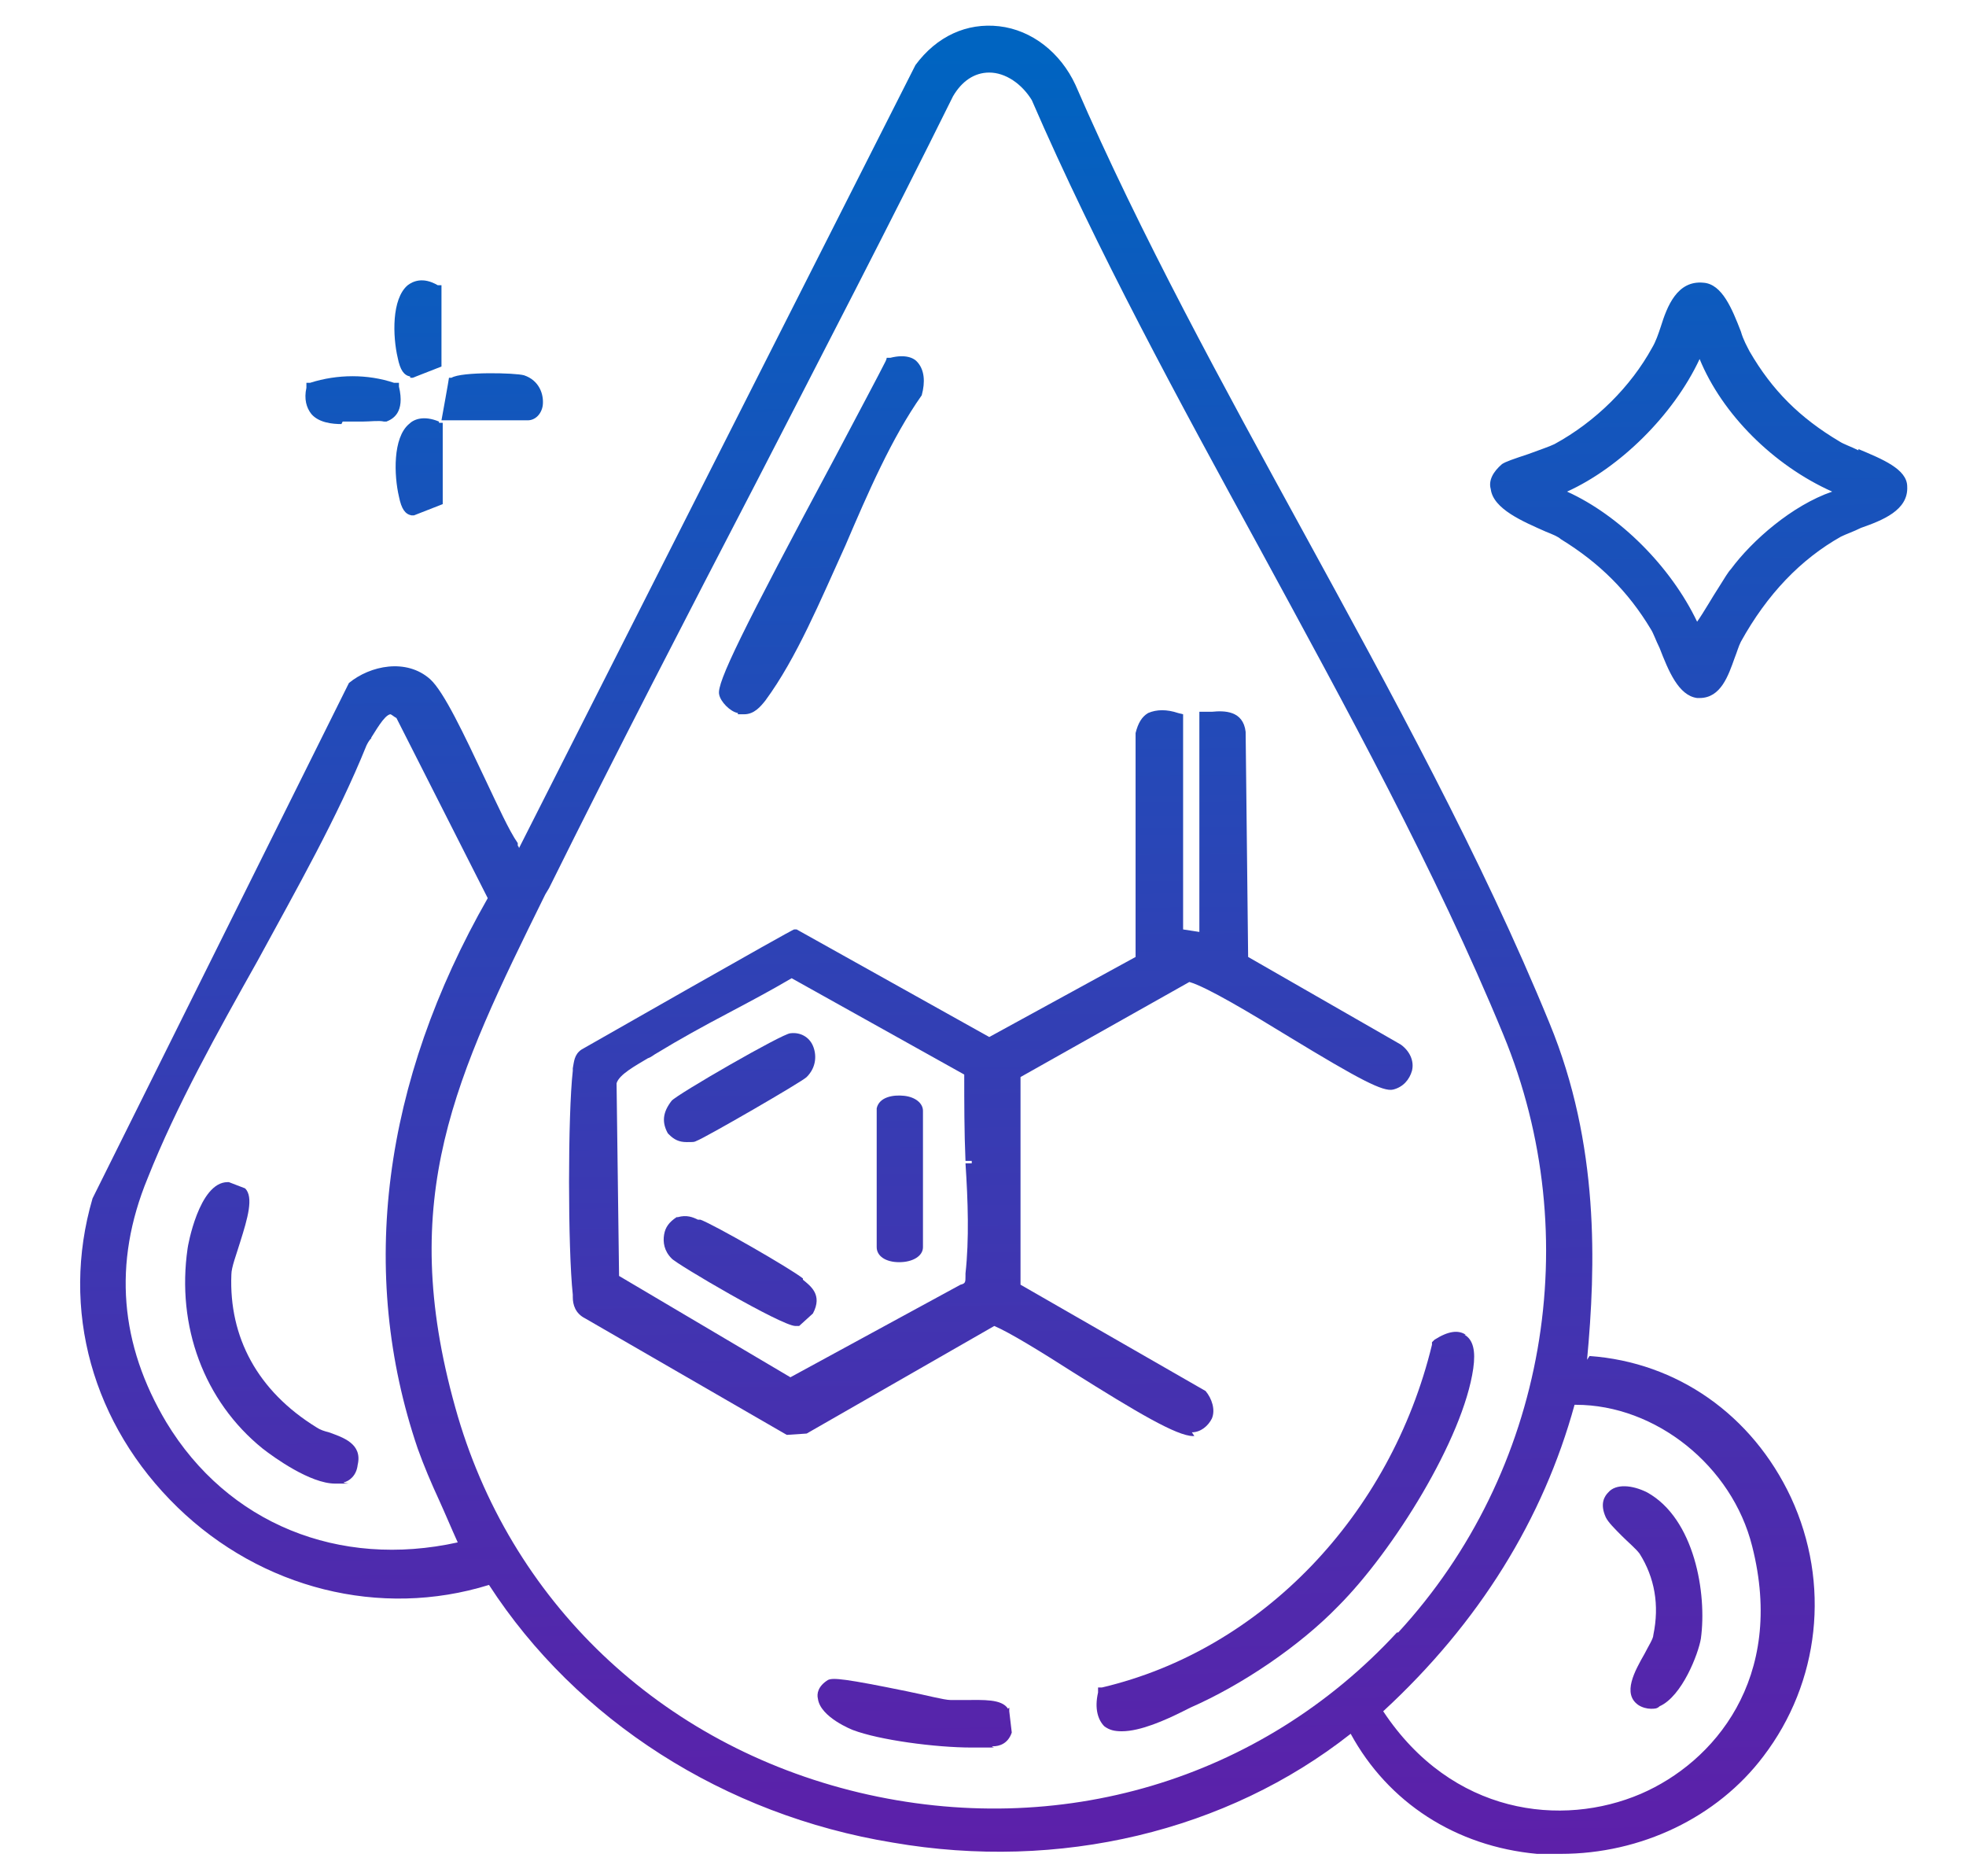 <?xml version="1.0" encoding="UTF-8"?>
<svg id="Layer_1" xmlns="http://www.w3.org/2000/svg" version="1.1" xmlns:xlink="http://www.w3.org/1999/xlink" viewBox="0 0 157.2 150">
  <!-- Generator: Adobe Illustrator 29.2.1, SVG Export Plug-In . SVG Version: 2.1.0 Build 116)  -->
  <defs>
    <style>
      .st0 {
        fill: url(#linear-gradient2);
      }

      .st1 {
        fill: url(#linear-gradient10);
      }

      .st2 {
        fill: url(#linear-gradient1);
      }

      .st3 {
        fill: url(#linear-gradient9);
      }

      .st4 {
        fill: url(#linear-gradient8);
      }

      .st5 {
        fill: url(#linear-gradient11);
      }

      .st6 {
        fill: url(#linear-gradient12);
      }

      .st7 {
        fill: url(#linear-gradient7);
      }

      .st8 {
        fill: url(#linear-gradient4);
      }

      .st9 {
        fill: url(#linear-gradient14);
      }

      .st10 {
        fill: url(#linear-gradient5);
      }

      .st11 {
        fill: url(#linear-gradient3);
      }

      .st12 {
        fill: url(#linear-gradient6);
      }

      .st13 {
        fill: url(#linear-gradient13);
      }

      .st14 {
        fill: url(#linear-gradient);
      }
    </style>
    <linearGradient id="linear-gradient" x1="75.9" y1="156.1" x2="74.5" y2="4.1" gradientUnits="userSpaceOnUse">
      <stop offset="0" stop-color="#621ca8"/>
      <stop offset="1" stop-color="#0064c1"/>
    </linearGradient>
    <linearGradient id="linear-gradient1" x1="136.8" y1="155.5" x2="135.5" y2="3.5" xlink:href="#linear-gradient"/>
    <linearGradient id="linear-gradient2" x1="40.5" y1="156.4" x2="39.1" y2="4.4" xlink:href="#linear-gradient"/>
    <linearGradient id="linear-gradient3" x1="34.7" y1="156.5" x2="33.3" y2="4.4" xlink:href="#linear-gradient"/>
    <linearGradient id="linear-gradient4" x1="34.6" y1="156.5" x2="33.2" y2="4.4" xlink:href="#linear-gradient"/>
    <linearGradient id="linear-gradient5" x1="29.4" y1="156.5" x2="28.1" y2="4.5" xlink:href="#linear-gradient"/>
    <linearGradient id="linear-gradient6" x1="79.6" y1="156.1" x2="78.3" y2="4" xlink:href="#linear-gradient"/>
    <linearGradient id="linear-gradient7" x1="103.1" y1="155.9" x2="101.7" y2="3.8" xlink:href="#linear-gradient"/>
    <linearGradient id="linear-gradient8" x1="66.7" y1="156.2" x2="65.3" y2="4.2" xlink:href="#linear-gradient"/>
    <linearGradient id="linear-gradient9" x1="73.3" y1="156.1" x2="71.9" y2="4.1" xlink:href="#linear-gradient"/>
    <linearGradient id="linear-gradient10" x1="22.1" y1="156.6" x2="20.8" y2="4.6" xlink:href="#linear-gradient"/>
    <linearGradient id="linear-gradient11" x1="132.4" y1="155.6" x2="131.1" y2="3.6" xlink:href="#linear-gradient"/>
    <linearGradient id="linear-gradient12" x1="59.7" y1="156.2" x2="58.3" y2="4.2" xlink:href="#linear-gradient"/>
    <linearGradient id="linear-gradient13" x1="59.8" y1="156.2" x2="58.4" y2="4.2" xlink:href="#linear-gradient"/>
    <linearGradient id="linear-gradient14" x1="72.4" y1="156.1" x2="71.1" y2="4.1" xlink:href="#linear-gradient"/>
  </defs>
  <path class="st14" d="M126.9,108.7c.7-7.5,1-17.2-3-26.9-5.4-13.2-12.7-26.5-19.7-39.3-6.4-11.7-13-23.7-18.2-35.7-1.2-2.6-3.5-4.4-6.1-4.7-2.6-.3-5,.8-6.7,3.1l-31.7,62.6c0,0,0-.1-.1-.2v-.2c-.7-1-1.6-3-2.6-5.1-1.7-3.6-3.3-7-4.4-8-1.9-1.7-4.8-1.1-6.5.3h0c0,0-20.5,41.2-20.5,41.2-2.6,8.9,0,18.1,6.8,24.7,6.7,6.5,16.2,8.9,24.9,6.2,7,10.8,18.8,18.4,32.3,20.6,13.3,2.3,26.7-.9,36.6-8.7h0c3,5.5,8.4,9,14.9,9.6.6,0,1.2,0,1.9,0,6.4,0,12.5-2.9,16.2-7.8,4.5-5.9,5.4-13.8,2.2-20.7-3.1-6.6-9.1-10.8-16.1-11.3ZM131.2,143.4c-6.3,2.7-15.1,1.7-20.6-6.6,7.7-7.1,12.8-15.4,15.3-24.5,0,0,0,0,.1,0,6.4,0,12.5,4.9,14.1,11.3,2.7,10.6-3.1,17.3-8.9,19.8ZM29.2,58.9h0s.4.2.4.2h0c.4-.6,1.1-1.9,1.6-2,.1,0,.3.2.5.3l7.3,14.4c-8.4,14.7-10.4,29.9-5.6,44,.5,1.4,1.1,2.8,1.7,4.1.5,1.1,1,2.3,1.5,3.4-9.5,2.1-18.4-1.5-23.3-9.6-3.7-6.2-4.3-12.7-1.5-19.5,2.3-5.8,5.6-11.7,8.8-17.4,3.1-5.7,6.4-11.5,8.7-17.2.1-.2.2-.4.4-.6l-.4-.3h0ZM111.7,130.5c-10.9,11.8-27,16.6-43,12.8-15.9-3.8-28-15.3-32.3-30.8-4.7-16.8,0-26.4,7.2-41l.3-.5c5.4-10.9,11.1-21.9,16.6-32.5,5.2-10.1,10.6-20.5,15.7-30.8.7-1.2,1.7-1.9,2.9-1.9,1.3,0,2.6.9,3.4,2.2,5.2,12,11.8,24.1,18.2,35.8,6.9,12.7,14.1,25.8,19.5,38.9,6.7,16.2,3.4,35-8.4,47.8Z"/>
  <path class="st2" d="M148.6,36l-.2.5h0l.2-.5c-.6-.3-1.2-.5-1.5-.7-3.2-1.9-5.4-4.1-7.2-7.2-.2-.4-.5-.9-.7-1.6-.7-1.8-1.5-3.8-3-3.9-2.1-.2-2.9,1.9-3.4,3.5-.2.6-.4,1.2-.7,1.7-1.7,3.1-4.5,5.9-7.8,7.7-.4.2-1.3.5-2.1.8-1.2.4-1.8.6-2.1.8-.7.6-1.1,1.3-.9,2,.2,1.6,2.6,2.6,4.4,3.4.5.2,1,.4,1.2.6,3.1,1.9,5.4,4.2,7.2,7.2.2.3.4.9.7,1.5.7,1.8,1.5,3.8,3,4,0,0,.2,0,.2,0,1.7,0,2.3-1.8,2.8-3.2.2-.5.3-.9.5-1.3,2.1-3.8,4.8-6.6,8-8.4.4-.2,1-.4,1.6-.7,1.7-.6,3.8-1.4,3.7-3.3,0-1.4-2-2.2-3.9-3ZM146.5,39.3c-3.2,1.1-6.4,3.9-8.1,6.2-.2.2-.5.7-1,1.5-.4.6-1.2,2-1.7,2.7-2.1-4.4-6.2-8.5-10.4-10.4h0c4.2-1.9,8.5-6.1,10.6-10.6h0c1.8,4.4,5.9,8.5,10.6,10.6h0Z"/>
  <path class="st0" d="M42.2,33.6c.6,0,1.1-.5,1.2-1.2h0c.1-.9-.3-2-1.5-2.4-.7-.2-5-.3-5.8.2h-.2c0,.1-.6,3.4-.6,3.4h6.8Z"/>
  <path class="st11" d="M32.8,30.2h.2s2.3-.9,2.3-.9v-6.1c0,0,0-.4,0-.4h-.3c-1.2-.7-2-.3-2.4,0-1.3,1.1-1.2,4.1-.8,5.8.2,1,.5,1.4,1,1.5Z"/>
  <path class="st8" d="M35.1,33.7c-1.2-.5-2-.2-2.4.2-1.3,1.1-1.2,4.1-.8,5.8.2,1,.5,1.4,1,1.5h.2s2.3-.9,2.3-.9v-6.1c0,0,0-.4,0-.4h-.3Z"/>
  <path class="st10" d="M27.4,33.7c.5,0,1.1,0,1.6,0,.6,0,1.3-.1,1.7,0h.2c.5-.2,1.5-.7,1-2.8v-.3c-.1,0-.4,0-.4,0-2.1-.7-4.5-.7-6.7,0h-.3c0,.1,0,.4,0,.4-.2.9,0,1.6.4,2.1.6.7,1.7.8,2.4.8Z"/>
  <path class="st12" d="M95.3,114.5c.7,0,1.3-.5,1.6-1.1.3-.7,0-1.6-.5-2.2l-14.8-8.5v-16.6s13.5-7.6,13.5-7.6c1.4.4,4.9,2.5,8,4.4,5.6,3.4,7.5,4.4,8.3,4.2.8-.2,1.3-.8,1.5-1.5.2-.8-.2-1.6-.9-2.1l-12.2-7-.2-18c-.2-1.7-1.7-1.7-2.7-1.6-.2,0-.3,0-.4,0h-.6v17.6l-1.3-.2v-17.2c0,0-.4-.1-.4-.1-.9-.3-1.7-.3-2.4,0-.5.3-.8.8-1,1.6v17.9c0,0-11.7,6.4-11.7,6.4l-15.4-8.6h-.2c0-.1-17,9.6-17,9.6-.6.4-.6,1-.7,1.5v.2c-.4,3.5-.4,14.2,0,17.9v.2c0,.6.2,1.3,1,1.7l16.1,9.3h.1c0,0,1.5-.1,1.5-.1l15-8.6c1.2.5,3.8,2.1,6.3,3.7,5.1,3.2,8.3,5.1,9.6,5.1h.1ZM77.7,93h-.5s0,0,0,0c.2,3,.3,6.1,0,8.8v.2c0,.5,0,.6-.4.7l-13.6,7.4-13.7-8.1-.2-15.4c.2-.7,1.5-1.4,2.5-2,.3-.1.5-.3.7-.4,1.8-1.1,3.8-2.2,5.7-3.2,1.7-.9,3.4-1.8,5.1-2.8l13.8,7.7c0,2.2,0,4.6.1,6.9h.5s0,0,0,0h0Z"/>
  <path class="st7" d="M117.2,106.7c-.6-.4-1.4-.3-2.5.4l-.2.2v.2c-3.3,13.6-13.6,24.4-26.4,27.4h-.3c0,.1,0,.4,0,.4-.3,1.3,0,2.2.5,2.7.4.3.8.4,1.4.4,1.5,0,3.5-.9,4.9-1.6.2-.1.4-.2.6-.3,4.1-1.8,8.7-4.9,11.8-8.1,4.4-4.4,10-13.4,10.8-19,.2-1.4,0-2.3-.7-2.7h0Z"/>
  <path class="st4" d="M59,57.1c.2,0,.4,0,.5,0,.8,0,1.3-.6,1.7-1.1,2.5-3.4,4.4-8,6.4-12.4,1.8-4.2,3.7-8.6,6.1-12h0c.3-1.1.2-2-.3-2.6-.3-.4-1-.7-2.2-.4h-.3c0,.1-.1.3-.1.3-.5,1-2.1,4-4,7.6-7.5,14-9.5,18.1-9.3,19,.1.6.9,1.4,1.5,1.5Z"/>
  <path class="st3" d="M80.6,136.6c-.5-.8-2-.7-3.4-.7-.4,0-1,0-1.2,0-.5,0-2-.4-3.5-.7-4.9-1-5.9-1.1-6.3-.9-.8.5-.9,1.1-.8,1.5.2,1.5,2.8,2.5,2.8,2.5,2.1.8,6.6,1.4,9.5,1.4s1.3,0,1.7-.1c.5,0,1.2-.2,1.5-1.1h0c0,0-.2-1.7-.2-1.7v-.3Z"/>
  <path class="st1" d="M26.3,114.5c-.4-.1-.7-.2-1-.4-4.7-2.9-7-7.2-6.8-12.2,0-.6.4-1.6.7-2.6.6-1.9,1.1-3.6.4-4.3l-1.3-.5h-.1c-2.3,0-3.2,5.2-3.2,5.3-.9,6.2,1.3,12.2,6,16,.9.7,3.8,2.8,5.8,2.8s.5,0,.7-.1c.4-.1,1-.5,1.1-1.4.4-1.7-1.2-2.2-2.3-2.6Z"/>
  <path class="st5" d="M131.7,119.3c-1.2-.6-2.5-.7-3.1,0-.3.3-.7.9-.2,2,.2.4.7.9,1.3,1.5.5.5,1.1,1,1.4,1.4,1.2,1.9,1.6,4.1,1.1,6.5,0,.3-.4.9-.7,1.5-.8,1.4-1.8,3.2-.5,4.1.3.2.7.3,1,.3s.5,0,.7-.2c1.8-.8,3.1-4.2,3.3-5.4.5-3.6-.5-9.6-4.3-11.7Z"/>
  <path class="st6" d="M64.2,102.2h0c-1-.8-7.1-4.3-8.2-4.7h-.2c-.4-.2-.9-.4-1.6-.2h-.1c-.6.4-.9.8-1,1.4-.1.6,0,1.3.6,1.9.3.4,8.8,5.4,9.9,5.4h.3s1.1-1,1.1-1h0c.8-1.5-.2-2.2-.8-2.7Z"/>
  <path class="st13" d="M53.5,90.7c.4.4.8.6,1.4.6s.6,0,.8-.1c.6-.2,8.4-4.7,8.8-5.1.8-.8.8-1.8.5-2.5-.3-.7-1-1.1-1.8-1-.6,0-9.1,4.9-9.5,5.4-.7.9-.8,1.7-.3,2.6h0Z"/>
  <path class="st9" d="M72.3,87.6h0c-.9-.1-2,.1-2.2,1v11.1c0,.7.7,1.2,1.8,1.2s1.9-.5,1.9-1.2v-10.9c0-.6-.6-1.1-1.5-1.2Z"/>
</svg>